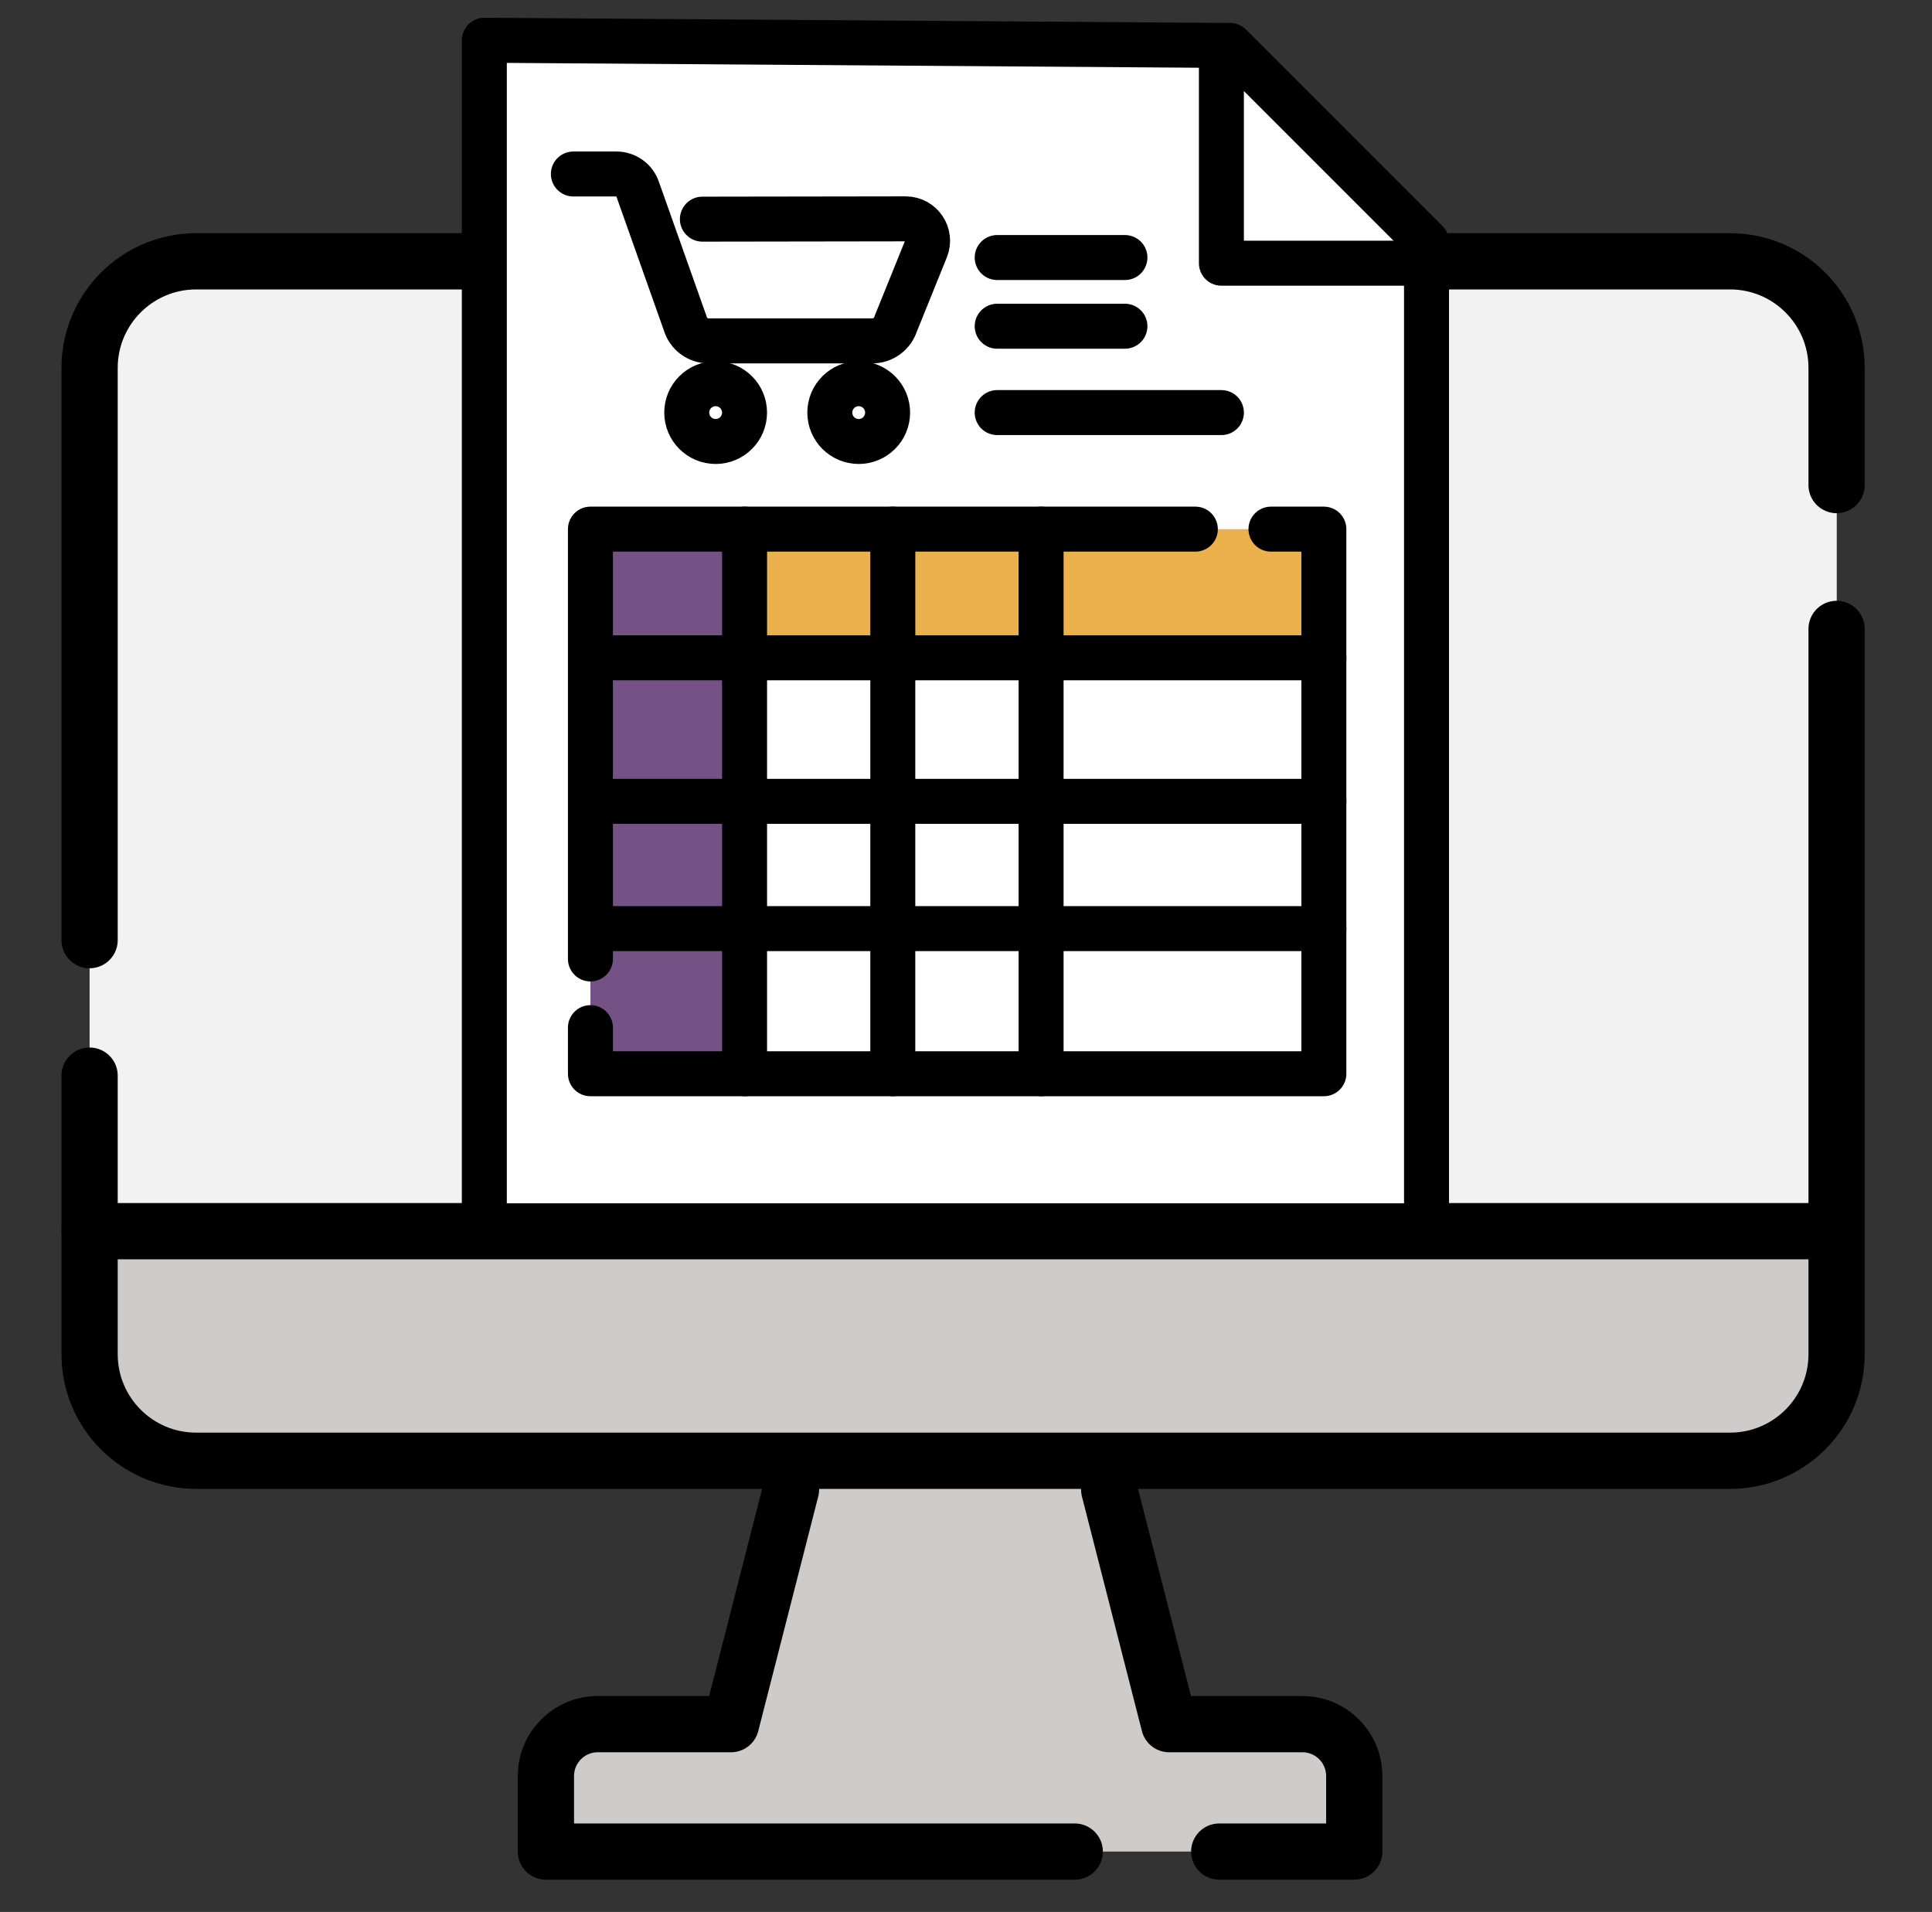 <svg width="96" height="95" viewBox="0 0 96 95" fill="none" xmlns="http://www.w3.org/2000/svg">
<rect x="0" y="0" width="96" height="95" fill="#333333" stroke="none"/>
<path d="M9.929 12.984H85.79C88.811 12.984 91.267 15.44 91.267 18.46V61.173H4.452V18.46C4.452 15.44 6.908 12.984 9.929 12.984Z" fill="#F2F2F2"/>
<path d="M4.452 61.174H91.259V66.697C91.259 69.945 88.623 72.589 85.367 72.589H10.344C7.096 72.589 4.452 69.953 4.452 66.697V61.174Z" fill="#CECBC8"/>
<path d="M67.29 92H27.127V88.36C27.127 86.783 28.406 85.496 29.991 85.496H36.331L39.485 72.582H55.121L58.103 85.496H64.442C66.019 85.496 67.306 86.775 67.306 88.36V92H67.29Z" fill="#CECBC8"/>
<path d="M91.259 31.249V67.285C91.259 70.212 88.889 72.581 85.963 72.581H9.748C6.822 72.581 4.452 70.212 4.452 67.285V53.445" stroke="black" stroke-width="2.794" stroke-linecap="round" stroke-linejoin="round"/>
<path d="M4.452 46.713V18.28C4.452 15.354 6.822 12.984 9.748 12.984H85.963C88.889 12.984 91.259 15.354 91.259 18.28V24.102" stroke="black" stroke-width="2.794" stroke-linecap="round" stroke-linejoin="round"/>
<path d="M4.452 61.174H71.354H75.238H79.121H89.964" stroke="black" stroke-width="2.794" stroke-linecap="round" stroke-linejoin="round"/>
<path d="M53.403 92H47.213H27.127V88.242C27.127 86.822 28.281 85.668 29.701 85.668H36.323L39.304 74.009" stroke="black" stroke-width="2.794" stroke-linecap="round" stroke-linejoin="round"/>
<path d="M55.114 74.009L58.095 85.668H64.717C66.137 85.668 67.291 86.822 67.291 88.242V92H60.583" stroke="black" stroke-width="2.794" stroke-linecap="round" stroke-linejoin="round"/>
<path d="M24.066 2V60.907H70.883V12.019L61.123 2.259L24.066 2Z" fill="white"/>
<path d="M24.066 2V60.907H70.883V12.019L61.123 2.259L24.066 2Z" stroke="black" stroke-width="2.235" stroke-linecap="round" stroke-linejoin="round"/>
<path d="M70.883 13.078H60.691V2.259" stroke="black" stroke-width="2.235" stroke-linecap="round" stroke-linejoin="round"/>
<path d="M28.491 8.645H30.625C31.104 8.645 31.528 8.944 31.684 9.399L34.046 16.06C34.195 16.585 34.674 16.939 35.215 16.939H43.343C43.877 16.939 44.356 16.585 44.513 16.076L46.011 12.372C46.301 11.658 45.776 10.874 44.999 10.874L34.901 10.889" stroke="black" stroke-width="2.235" stroke-linecap="round" stroke-linejoin="round"/>
<path d="M35.56 21.936C36.353 21.936 36.996 21.293 36.996 20.5C36.996 19.707 36.353 19.065 35.56 19.065C34.767 19.065 34.124 19.707 34.124 20.5C34.124 21.293 34.767 21.936 35.56 21.936Z" stroke="black" stroke-width="2.235" stroke-linecap="round" stroke-linejoin="round"/>
<path d="M42.669 21.936C43.462 21.936 44.105 21.293 44.105 20.5C44.105 19.707 43.462 19.065 42.669 19.065C41.876 19.065 41.233 19.707 41.233 20.5C41.233 21.293 41.876 21.936 42.669 21.936Z" stroke="black" stroke-width="2.235" stroke-linecap="round" stroke-linejoin="round"/>
<path d="M49.55 12.796H55.897" stroke="black" stroke-width="2.235" stroke-linecap="round" stroke-linejoin="round"/>
<path d="M49.55 16.209H55.897" stroke="black" stroke-width="2.235" stroke-linecap="round" stroke-linejoin="round"/>
<path d="M49.55 20.5H60.691" stroke="black" stroke-width="2.235" stroke-linecap="round" stroke-linejoin="round"/>
<path d="M37.004 26.291H29.338V53.351H37.004V26.291Z" fill="#745285"/>
<path d="M65.265 32.685V26.291H37.295V32.685H65.265Z" fill="#EAB14D"/>
<path d="M59.396 26.291H29.338V47.647" stroke="black" stroke-width="2.235" stroke-linecap="round" stroke-linejoin="round"/>
<path d="M63.154 26.291H65.782V53.351H29.338V51.06" stroke="black" stroke-width="2.235" stroke-linecap="round" stroke-linejoin="round"/>
<path d="M30.115 32.685H65.783" stroke="black" stroke-width="2.235" stroke-linecap="round" stroke-linejoin="round"/>
<path d="M30.115 39.817H65.783" stroke="black" stroke-width="2.235" stroke-linecap="round" stroke-linejoin="round"/>
<path d="M30.115 46.141H65.783" stroke="black" stroke-width="2.235" stroke-linecap="round" stroke-linejoin="round"/>
<path d="M36.997 26.291V53.351" stroke="black" stroke-width="2.235" stroke-linecap="round" stroke-linejoin="round"/>
<path d="M44.363 26.291V53.351" stroke="black" stroke-width="2.235" stroke-linecap="round" stroke-linejoin="round"/>
<path d="M51.731 26.291V53.351" stroke="black" stroke-width="2.235" stroke-linecap="round" stroke-linejoin="round"/>
</svg>
